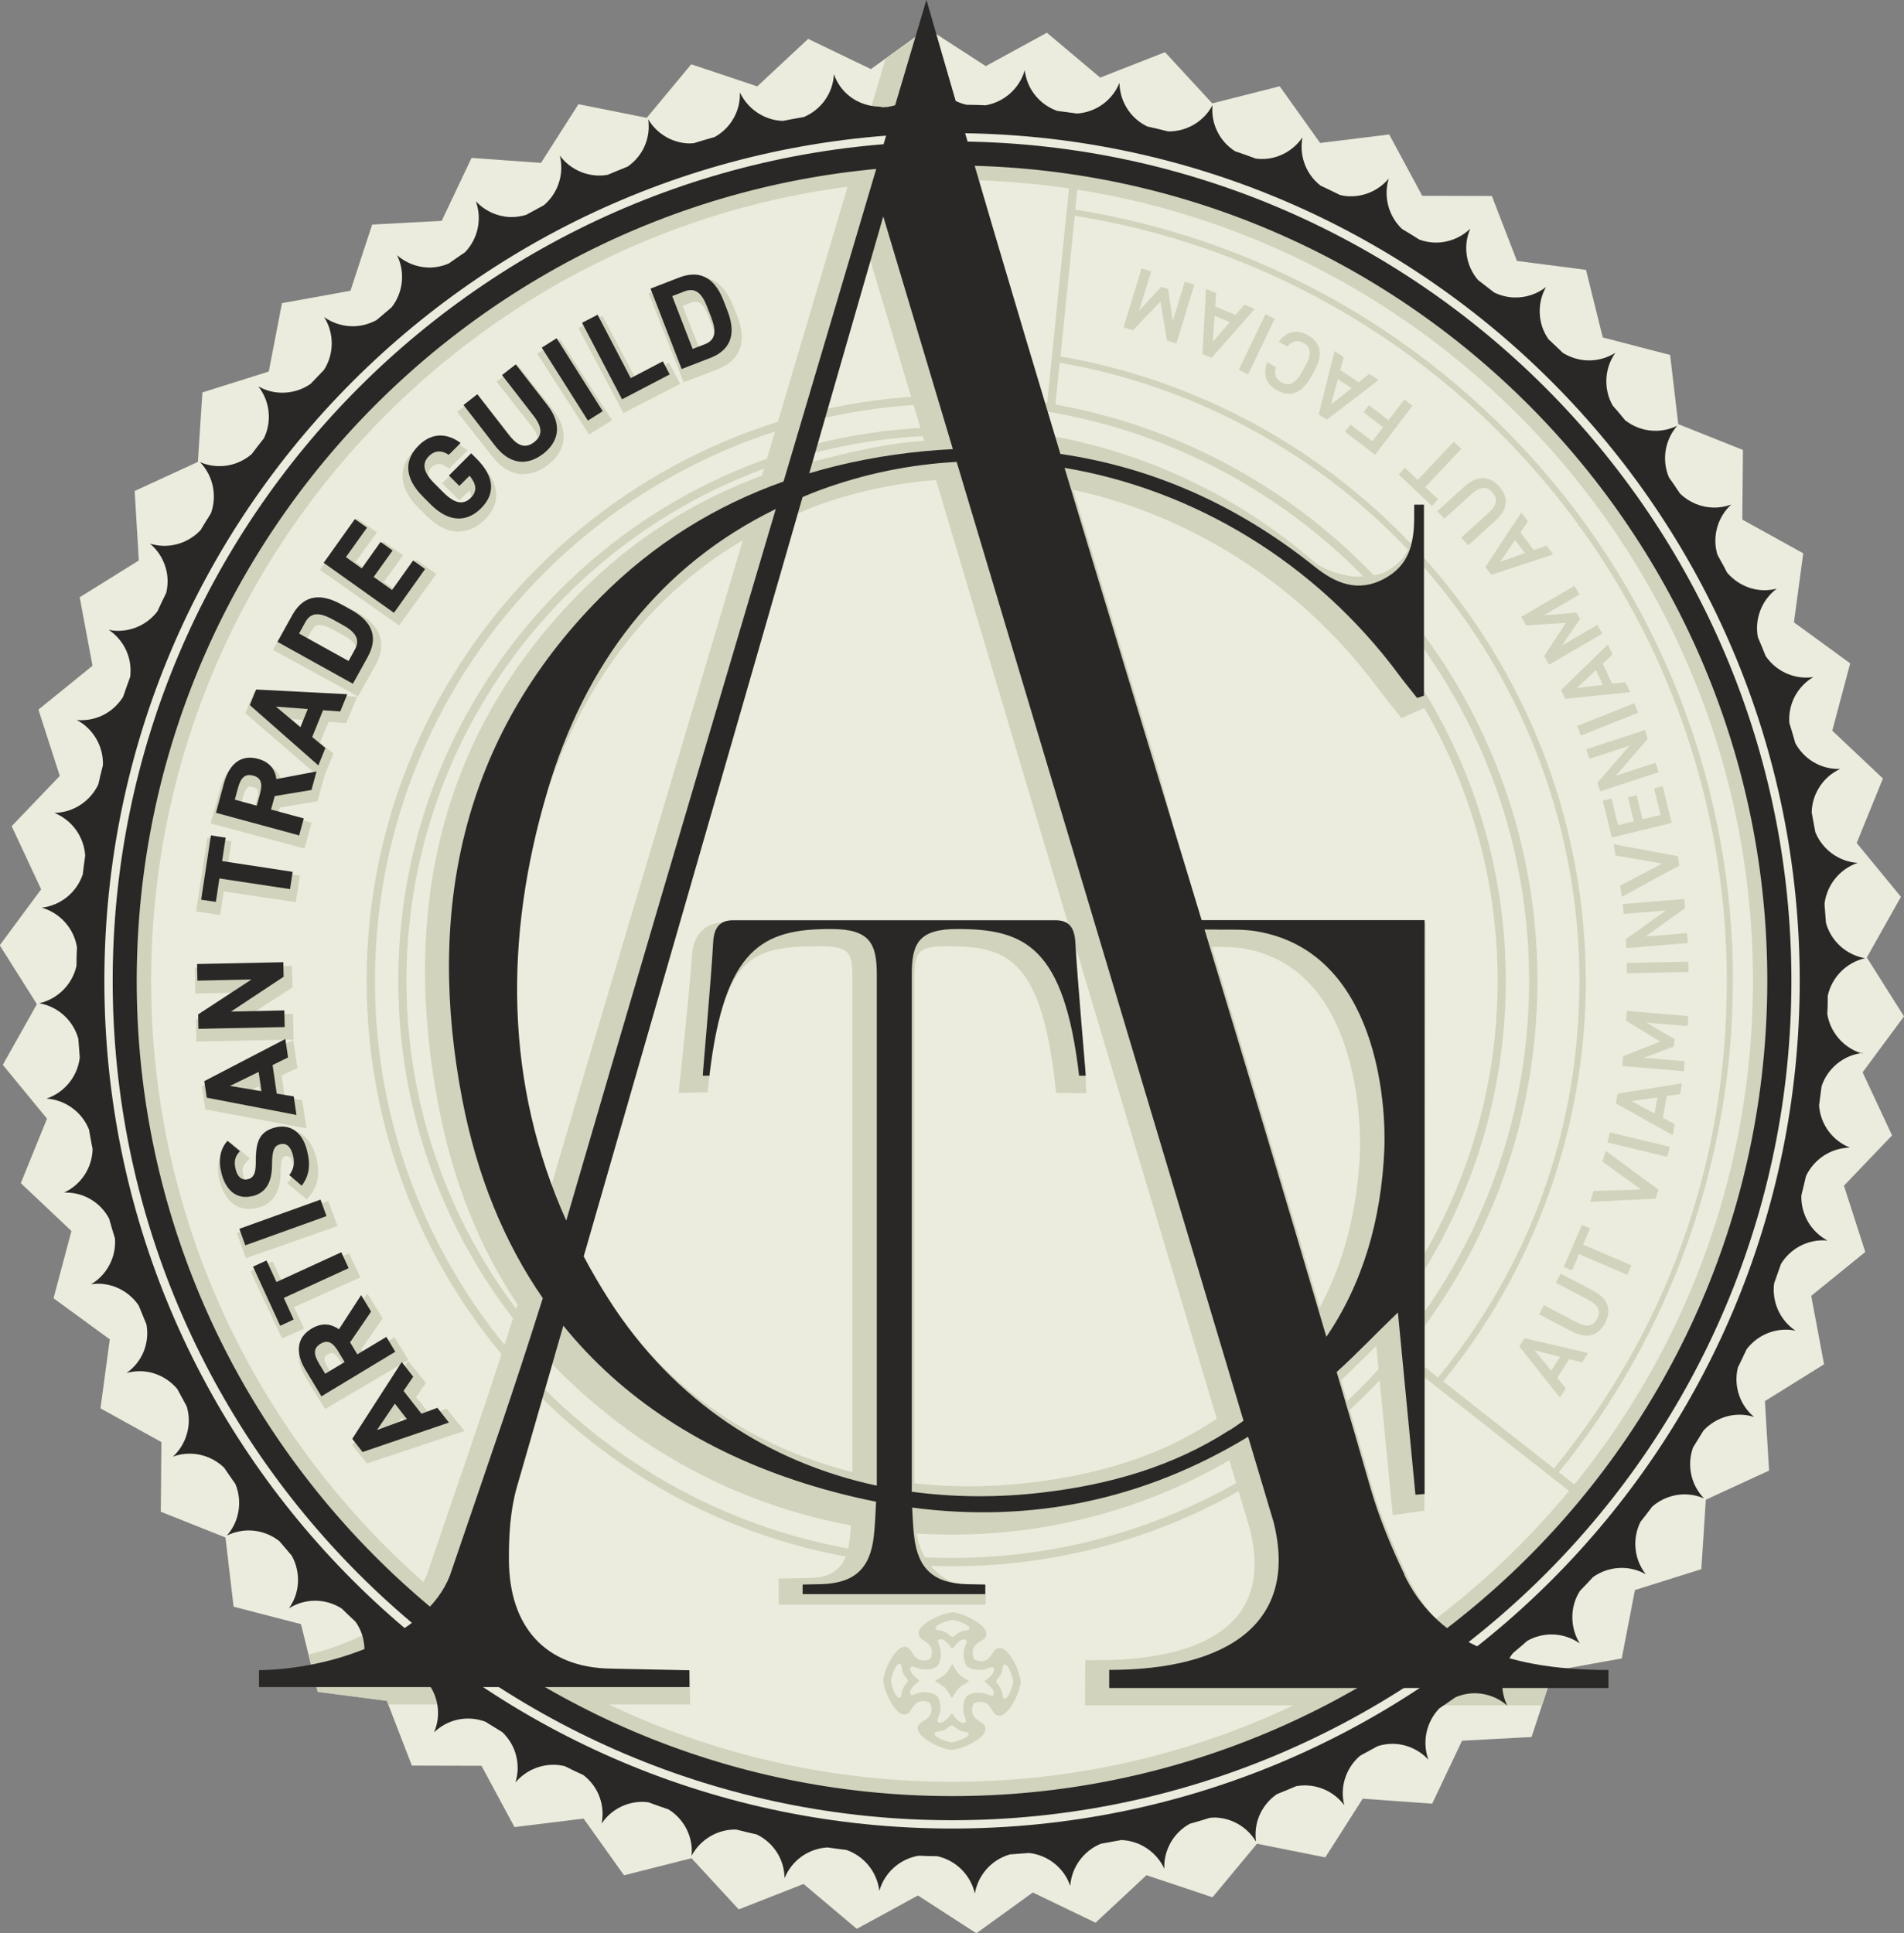<?xml version="1.0" encoding="UTF-8"?>
<svg id="Layer_2" xmlns="http://www.w3.org/2000/svg" viewBox="0 0 210.53 213.76">
  <rect x="0" y="0" width="210.53" height="213.76" fill="#808080" stroke="none"/>
  <defs>
    <style>
      .cls-1 {
        fill: #292826;
      }

      .cls-2 {
        fill: #d1d3bc;
      }

      .cls-3 {
        fill: #ebecdd;
      }
    </style>
  </defs>
  <g id="seal">
    <path class="cls-2" d="M105.27,17.6c50.1,0,90.85,40.76,90.85,90.85s-40.76,90.85-90.85,90.85S14.42,158.54,14.42,108.45,55.17,17.6,105.27,17.6"/>
    <path class="cls-3" d="M205.95,118.57l4.58-6.19-4.11-6.51,3.77-6.71-4.89-5.95,2.9-7.13-5.6-5.29,1.98-7.44-6.22-4.54,1.03-7.63-6.74-3.73.07-7.7-7.15-2.85-.9-7.65-7.45-1.94-1.85-7.47-7.64-.99-2.77-7.18-7.7-.02-3.65-6.78-7.64.94-4.47-6.27-7.46,1.89-5.22-5.66-7.17,2.81-5.89-4.96-6.76,3.69-6.46-4.18-6.24,4.51-6.94-3.34-5.63,5.25-7.3-2.44-4.92,5.92-7.55-1.51-4.14,6.49-7.68-.55-3.3,6.96-7.69.41-2.4,7.32-7.57,1.37-1.46,7.56-7.34,2.31-.5,7.68-6.99,3.22.46,7.68-6.54,4.07,1.42,7.57-5.98,4.85,2.36,7.33-5.32,5.56,3.26,6.98-4.58,6.19,4.11,6.51-3.77,6.71,4.89,5.95-2.9,7.13,5.6,5.29-1.98,7.44,6.22,4.54-1.03,7.63,6.74,3.73-.07,7.7,7.15,2.85.9,7.65,7.45,1.93,1.85,7.47,7.64.99,2.77,7.18,7.7.02,3.65,6.78,7.64-.94,4.47,6.27,7.46-1.89,5.22,5.66,7.17-2.81,5.89,4.96,6.76-3.69,6.46,4.18,6.24-4.51,6.94,3.34,5.63-5.25,7.3,2.44,4.92-5.92,7.55,1.51,4.14-6.49,7.68.55,3.3-6.96,7.69-.41,2.4-7.32,7.57-1.37,1.46-7.56,7.34-2.31.5-7.68,6.99-3.22-.46-7.68,6.54-4.07-1.42-7.57,5.98-4.85-2.36-7.33,5.32-5.56-3.26-6.98ZM103.74,202.17c-51.76-.85-93.03-43.49-92.19-95.25C12.4,55.16,55.04,13.89,106.8,14.73c51.76.85,93.03,43.49,92.19,95.25s-43.49,93.03-95.25,92.18Z"/>
    <path class="cls-3" d="M105.27,19.89c48.83,0,88.56,39.73,88.56,88.56s-39.73,88.56-88.56,88.56S16.71,157.28,16.71,108.45,56.44,19.89,105.27,19.89"/>
    <path class="cls-2" d="M191.62,108.45c0-20.77-7.48-40.84-21.06-56.51-13.33-15.39-31.67-25.59-51.67-28.76l.61-6-.92-.1-2.84,27.98.92.1.51-5.06c15.83,2.74,30.32,10.99,40.83,23.27,10.73,12.54,16.64,28.55,16.64,45.08s-5.55,31.52-15.63,43.86l-4.02-3.16-.57.72,22.23,17.46.57-.72-4.86-3.82c12.42-15.31,19.25-34.59,19.25-54.35ZM175.34,108.45c0-16.69-5.97-32.86-16.8-45.53-10.62-12.42-25.27-20.75-41.28-23.51l1.58-15.55c19.82,3.15,37.99,13.26,51.21,28.53,13.47,15.55,20.89,35.46,20.89,56.06s-6.79,38.73-19.11,53.92l-12.26-9.63c10.17-12.46,15.78-28.17,15.78-44.28Z"/>
    <path class="cls-2" d="M105.27,173.18c-35.69,0-64.73-29.04-64.73-64.73s29.04-64.73,64.73-64.73,64.73,29.04,64.73,64.73-29.04,64.73-64.73,64.73ZM105.27,44.64c-35.18,0-63.81,28.62-63.81,63.81s28.62,63.81,63.81,63.81,63.81-28.62,63.81-63.81-28.62-63.81-63.81-63.81Z"/>
    <path class="cls-2" d="M105.27,48.13c33.26,0,60.33,27.06,60.33,60.33s-27.06,60.33-60.33,60.33-60.33-27.06-60.33-60.33,27.06-60.33,60.33-60.33M105.27,47.22c-33.81,0-61.23,27.41-61.23,61.23s27.41,61.23,61.23,61.23,61.23-27.41,61.23-61.23-27.41-61.23-61.23-61.23h0Z"/>
    <g>
      <path class="cls-2" d="M172.48,154.53l-4.48-5.65.58-.92,7.02,1.65-.65,1.03-1.44-.36-1.32,2.07.94,1.15-.66,1.03ZM171.53,151.55l.97-1.53-2.81-.71,1.84,2.24Z"/>
      <path class="cls-2" d="M172.56,140.82l3.58,1.88c1.78.94,2.04,2.25,1.34,3.58-.7,1.34-1.93,1.86-3.7.93l-3.59-1.89.53-1.01,3.59,1.89c1.15.61,1.85.45,2.29-.38.44-.83.17-1.49-.98-2.1l-3.59-1.89.53-1.01Z"/>
      <path class="cls-2" d="M174.9,135.43l.92.39-.77,1.8,5.34,2.29-.45,1.05-5.34-2.29-.77,1.81-.92-.39,2-4.65Z"/>
      <path class="cls-2" d="M176.21,131.68l5.26-.16-4.28-3.07.36-1.2,5.82,4.29-.31,1-7.22.34.36-1.2Z"/>
      <path class="cls-2" d="M184.63,126.8l-.27,1.11-6.62-1.59.27-1.11,6.62,1.59Z"/>
      <path class="cls-2" d="M184.97,125.52l-6.3-3.52.19-1.07,7.12-1.15-.21,1.19-1.47.21-.43,2.42,1.31.7-.21,1.2ZM182.95,123.13l.32-1.79-2.87.41,2.55,1.37Z"/>
      <path class="cls-2" d="M183.57,115.16l-3.77-2.29.09-1.09,6.79.57-.09,1.1-4.54-.38,3.11,1.83-.07.81-3.34,1.25,4.52.38-.09,1.1-6.79-.57.09-1.08,4.1-1.63Z"/>
      <path class="cls-2" d="M186.69,106.33l.02,1.14-6.81.14-.02-1.14,6.81-.14Z"/>
      <path class="cls-2" d="M179.45,99.96l6.79-.56.08,1.01-4.39,3.14,4.61-.38.09,1.1-6.79.56-.08-.98,4.44-3.18-4.67.38-.09-1.1Z"/>
      <path class="cls-2" d="M179.15,97.92l4.66-2.44-5.19-.89-.2-1.24,7.11,1.32.16,1.03-6.35,3.46-.2-1.24Z"/>
      <path class="cls-2" d="M177.22,88.53l.97-.24.72,2.95,1.75-.42-.65-2.66.96-.23.65,2.66,1.99-.48-.72-2.95.96-.23.99,4.06-6.62,1.61-.99-4.06Z"/>
      <path class="cls-2" d="M175.41,82.84l6.47-2.12.32.97-3.54,4.08,4.4-1.44.34,1.05-6.47,2.12-.31-.94,3.58-4.12-4.46,1.46-.34-1.05Z"/>
      <path class="cls-2" d="M180.71,77.75l.42,1.06-6.33,2.52-.42-1.06,6.33-2.51Z"/>
      <path class="cls-2" d="M180.26,76.53l-7.18.74-.46-.98,5.17-5.03.51,1.1-1.08,1.02,1.04,2.23,1.47-.18.52,1.11ZM177.24,75.73l-.77-1.65-2.11,1.99,2.88-.34Z"/>
      <path class="cls-2" d="M173.16,68.86l-4.4.29-.55-.94,5.88-3.43.56.95-3.94,2.3,3.59-.29.41.7-2.01,2.94,3.91-2.28.56.96-5.88,3.43-.55-.94,2.42-3.69Z"/>
      <path class="cls-2" d="M171.75,61.3l-6.85,2.25-.66-.86,3.97-6.02.74.97-.84,1.23,1.49,1.95,1.4-.49.74.97ZM168.62,61.16l-1.1-1.44-1.64,2.39,2.74-.95Z"/>
      <path class="cls-2" d="M158.93,56.51l3-2.71c1.49-1.35,2.81-1.15,3.82-.03,1.01,1.12,1.09,2.45-.4,3.8l-3.01,2.72-.77-.85,3.01-2.72c.97-.87,1.06-1.58.43-2.28-.63-.7-1.34-.67-2.31.2l-3.01,2.72-.77-.85Z"/>
      <path class="cls-2" d="M154.66,52.46l.68-.73,1.42,1.34,3.99-4.23.83.79-3.99,4.23,1.43,1.35-.68.73-3.68-3.48Z"/>
      <path class="cls-2" d="M148.72,47.74l.61-.79,2.41,1.84,1.19-1.55-2.17-1.66.6-.78,2.17,1.66,1.74-2.28.91.69-4.13,5.41-3.32-2.53Z"/>
      <path class="cls-2" d="M152.44,42.01l-5.72,4.39-.91-.59,1.76-6.99,1.01.67-.39,1.43,2.05,1.35,1.16-.92,1.02.67ZM149.45,42.92l-1.52-1-.75,2.8,2.27-1.8Z"/>
      <path class="cls-2" d="M141.09,40.57c-.25.81-.04,1.35.62,1.72.79.44,1.51.16,2.23-1.12l.42-.76c.7-1.27.57-2.04-.23-2.48-.68-.38-1.23-.25-1.78.39l-.96-.53c.94-1.23,2.04-1.38,3.22-.73,1.33.74,1.78,2.04.74,3.91l-.42.76c-1.04,1.87-2.38,2.18-3.71,1.44-1.18-.66-1.62-1.72-1.1-3.12l.97.54Z"/>
      <path class="cls-2" d="M139.92,34.75l1.03.5-2.94,6.14-1.03-.5,2.94-6.14Z"/>
      <path class="cls-2" d="M138.74,34.15l-4.77,5.41-1.01-.41.39-7.2,1.12.46-.11,1.48,2.27.93.96-1.13,1.13.46ZM135.98,35.61l-1.68-.69-.2,2.89,1.88-2.2Z"/>
      <path class="cls-2" d="M128.32,33.32l-3.04,3.19-1.05-.32,2-6.51,1.06.32-1.34,4.36,2.44-2.64.77.24.52,3.52,1.33-4.33,1.06.32-2,6.51-1.04-.32-.72-4.35Z"/>
    </g>
    <path class="cls-2" d="M119.97,188.54l.03-4.98h1.48c7.54,0,12.89-1.74,15.46-5.04,1.83-2.34,2.25-5.53,1.26-9.46l-2.29-7.67c-8.92,5.04-18.54,7.63-28.48,7.63-2.06,0-3.99.54-6.1.33.04.54-.04-.33,0,0,.32,2.84,2.49,5.75,5.38,5.84l2.28,1.11-.02,1.12h-22.87v-2.88l3.53-.07c2.88-.08,4.02-1.5,4.34-4.34.06-.55.1-.99.16-2.04-2.25-.48-4.69-.76-6.95-1.47-10.46-3.3-19.27-9.6-25.79-16.79l-4.29,14.9c-.57,2.04-.83,4.66-.81,7.85.04,6.67,3.88,13.49,10.2,13.57l9.78.43.04,1.88h-33.35l-.19-.39-7.64-.99-1.02-4.14c5.88-1.39,11.43-4.6,13.09-8.82l2.77-8.1c3.14-9.16,4.62-13.48,7.25-21.79-4.19-6.25-7.12-13.59-8.71-21.83-4.41-22.83.85-41.98,15.65-56.9,5.69-5.74,12.45-10.09,20.09-12.91,8.56-28.91,13.66-46.05,13.66-46.05l4.28-3.09,2.83,11.68,11.7,34.09c10.06,1.64,19.92,6.03,28.36,12.76,1.52,1.21,3.83,1.78,5.01,1.78.68,0,2.31-.12,3.03-.5,1.92-1,3.24-2.66,3.24-5.42l.05-1.98h1.01s.05,22.43.05,22.43l-2.5,1.11-1.28-1.6c-.47-.59-.94-1.17-1.38-1.77-8.24-11.14-20.39-19.01-33.64-21.87,3.04,10.09,6.08,20.1,9.12,30.11,1.66,5.48,3.16,12.25,4.82,17.74h25.02l-.13,65.02-3.5.5-1.82-18.72c-.19.19-.38.38-.57.56-1.13,1.13-2.22,2.21-3.32,3.23,1.15,3.94,2.31,7.9,3.46,11.91.83,2.87,2.09,5.9,3.67,9.36,5.24,11.5,16.33,10.91,16.33,10.91l-1.24,3.79h-50.53ZM101.11,164.01c1.97.22,3.98.33,6.01.33,2.25,0,4.55-.14,6.84-.41,7.94-.94,14.46-3.11,19.93-6.63.22-.14.44-.29.65-.44l-15.62-52.2c.2,2.98.87,11.37,1.12,14.28l.07,1.94-3.33-.04-.15-1.32c-1.63-13.89-5.6-14.89-11.95-14.89-3.24,0-3.57.67-3.57,3.52v55.86ZM64.54,138.9c.77,1.41,1.94,3.44,2.8,4.8,6.33,9.89,15.66,16.2,26.91,19.07v-54.62c.01-2.85-.32-3.52-3.56-3.52-7.61,0-10.67.94-12.3,14.83l-.15,1.32-3.2.07s1.3-12.11,1.46-15.05c.19-3.33,2.39-3.83,3.68-3.83h35.62c.73,0,1.73.15,2.51.86l-14.81-49.76c-4.66.36-9.22,1.36-13.56,2.97-.39.14-1.35.59-1.73.75l-23.67,82.12ZM134,104.71c4.69,15.51,8.44,28.02,11.93,39.85,2.66-4.93,4.15-10.67,4.44-17.13.04-.83.73-20.29-12.91-22.56-.84-.14-1.71-.17-2.75-.17h-.7ZM82.14,59.73c-10.34,6.05-18.22,16.37-22.06,29.29-4.52,15.22-4.41,30.78.37,43.82,5.95-20.36,15.14-50.97,21.69-73.1ZM89.86,51.04c3.31-.83,7.39-1.84,10.98-2.19.45-.04.9-.08,1.36-.12l-6.09-20.37-6.24,22.67Z"/>
    <g>
      <path class="cls-2" d="M104.58,185.05s-.08.09-.12.12c-.3.24-.63.45-.98.62-.07.03-.06.12,0,.15.32.17.62.37.91.59.06.05.13.1.17.16.24.3.45.63.62.98.03.06.12.06.15,0,.16-.32.36-.63.59-.91.05-.06.11-.13.17-.17.3-.24.63-.45.98-.62.06-.04.05-.12,0-.15-.32-.16-.63-.36-.91-.59-.06-.05-.12-.11-.17-.17-.24-.3-.45-.63-.62-.98-.03-.06-.12-.06-.14,0-.18.34-.39.67-.64.97Z"/>
      <path class="cls-2" d="M108.33,183.66c-.18-.02-.33-.06-.47-.12-.09-.04-.16-.11-.2-.21-.06-.15-.1-.3-.11-.47-.09-1.44,1.51-1.29,1.52-2.18.02-.99-2-1.93-2.65-2.15-.27-.09-.54-.16-.81-.22-.18-.04-.37-.04-.55,0-.27.06-.54.12-.82.21-.65.21-2.68,1.12-2.68,2.1,0,.89,1.6.78,1.48,2.21,0,.17-.05.32-.11.46-.04.09-.12.16-.21.2-.14.05-.29.1-.47.11-1.44.09-1.3-1.5-2.18-1.52-.99-.02-1.93,1.99-2.15,2.64-.09.27-.16.54-.22.81-.04.18-.04.37,0,.55.05.28.12.55.21.82.21.65,1.11,2.68,2.1,2.68.89,0,.77-1.6,2.21-1.49.17.01.33.06.47.12.09.04.16.12.2.21.06.14.1.3.11.47.09,1.43-1.51,1.29-1.52,2.19-.02.98,2,1.92,2.65,2.15.27.09.53.16.81.22.18.04.37.04.55,0,.27-.05.55-.12.81-.2.65-.21,2.68-1.11,2.68-2.09,0-.89-1.6-.78-1.49-2.21.01-.17.06-.33.11-.47.04-.1.12-.17.21-.2.15-.06.3-.1.47-.1,1.44-.1,1.3,1.5,2.19,1.52.98.02,1.92-2,2.14-2.65.09-.27.16-.54.22-.81.04-.18.04-.36,0-.54-.06-.27-.12-.54-.21-.81-.21-.65-1.11-2.69-2.1-2.68-.9,0-.78,1.6-2.21,1.48ZM103.45,180.1c-.12-.35.78-.7,1.18-.82.19-.06.4-.1.61-.15.06-.01.12,0,.18,0,.22.04.42.09.6.15.39.13,1.29.49,1.17.84-.08.21-.61.13-1.05.34-.32.16-.53.38-.74.5-.05.03-.13.03-.18,0-.21-.13-.41-.35-.73-.51-.44-.23-.97-.15-1.05-.36ZM99.49,187.7c-.36.12-.7-.78-.82-1.18-.05-.18-.1-.39-.14-.61-.01-.06-.01-.12,0-.18.05-.21.1-.42.16-.61.12-.39.49-1.29.84-1.16.21.08.13.6.34,1.06.15.32.37.53.5.74.03.05.03.12,0,.17-.13.21-.35.42-.51.73-.22.44-.14.97-.36,1.04ZM107.1,191.66c.12.36-.78.7-1.18.82-.19.06-.4.11-.62.15-.06.01-.12.01-.18,0-.21-.05-.42-.1-.61-.16-.39-.12-1.29-.48-1.16-.84.08-.21.61-.13,1.05-.34.32-.16.52-.37.74-.5.06-.03.12-.03.18,0,.21.13.42.35.73.51.44.22.97.15,1.05.36ZM109.83,187.4c-.24.32-.59-.25-1.67-.24-.4,0-.76.1-1.07.24-.14.07-.25.18-.32.32-.15.3-.25.66-.26,1.06-.04,1.09.54,1.45.2,1.68-.37.26-1.03-.41-1.36-.89-.05-.08-.17-.09-.23,0-.32.48-1,1.14-1.37.87-.33-.24.25-.59.23-1.68,0-.41-.1-.76-.25-1.06-.07-.14-.18-.25-.32-.32-.3-.16-.65-.25-1.06-.27-1.09-.04-1.45.54-1.67.21-.26-.37.4-1.05.89-1.36.09-.05.08-.17,0-.23-.48-.33-1.14-1.01-.87-1.37.24-.33.59.25,1.68.23.41,0,.76-.09,1.07-.24.14-.07.25-.18.32-.32.15-.3.25-.66.26-1.06.03-1.09-.54-1.45-.21-1.68.37-.26,1.04.4,1.36.9.05.08.18.08.23,0,.33-.49,1.01-1.14,1.38-.87.33.23-.26.58-.24,1.67.01.41.1.76.25,1.07.07.14.18.25.32.32.3.15.66.25,1.06.26,1.09.04,1.45-.54,1.68-.2.26.37-.41,1.04-.9,1.36-.08.05-.08.18,0,.23.49.32,1.15,1,.87,1.37ZM111.87,185.23c.06.19.11.4.15.62,0,.06.01.12,0,.18-.05.22-.09.42-.16.61-.12.39-.49,1.29-.84,1.16-.21-.08-.13-.61-.35-1.05-.15-.32-.37-.53-.5-.74-.03-.05-.03-.12,0-.18.12-.21.35-.41.51-.73.22-.44.14-.97.36-1.05.36-.11.7.78.82,1.18Z"/>
    </g>
    <g>
      <path class="cls-2" d="M38.96,159.79l6.16-9.33,1.97,2.45-1.09,1.57,1.55,1.93,1.82-.66,1.98,2.47-10.77,3.59-1.61-2.01ZM43.68,157.8l1.23-.44-.49-.61-.73,1.05Z"/>
      <path class="cls-2" d="M33.88,152.46c-.72-1.17-.98-2.3-.74-3.25.2-.82.73-1.48,1.59-1.99.6-.35,1.2-.53,1.79-.53.49,0,.96.12,1.41.35l2.68-4.02,1.71,2.76-2.37,3.39.38.62,3.28-1.93,1.55,2.51-9.21,5.42-2.06-3.33ZM36.68,149.6c-.12,0-.26.05-.43.15-.32.19-.36.34-.37.39-.06.23.07.6.39,1.1l.43.69,1.33-.78-.41-.67c-.49-.79-.77-.88-.93-.88Z"/>
      <polygon class="cls-2" points="27.7 140.57 30.14 139.48 31.26 141.85 38.59 138.58 39.84 141.24 32.51 144.52 33.63 146.9 31.19 147.99 27.7 140.57"/>
      <polygon class="cls-2" points="26.18 136.35 36.3 132.8 37.32 135.56 27.2 139.11 26.18 136.35"/>
      <path class="cls-2" d="M27.54,133.67c-1.54,0-2.7-1.07-3.21-2.94-.45-1.65-.17-3.07.79-4.09l.32-.34,2.19,1.77-.37.4c-.39.41-.56.79-.35,1.58.08.31.26.69.6.69.05,0,.11,0,.17-.02.29-.07.53-.25.51-1.67-.02-1.75.26-3.44,2.52-4.02.31-.08.63-.12.93-.12,1.58,0,2.78,1.07,3.29,2.94.49,1.8.27,3.2-.68,4.38l-.32.4-2.16-1.8.29-.38c.43-.57.52-1.06.32-1.8-.15-.55-.37-.82-.65-.82-.05,0-.11,0-.17.02-.25.07-.54.14-.53,1.75,0,2.22-.84,3.51-2.58,3.96-.31.08-.61.12-.9.12h0Z"/>
      <path class="cls-2" d="M22.7,122.66l-.38-2.54,10.1-5.12.46,3.09-1.74.83.36,2.42,1.92.31.47,3.11-11.18-2.09ZM28.73,120.89l-.11-.77-1.17.56,1.28.21Z"/>
      <polygon class="cls-2" points="21.66 112.78 26.42 109.75 21.6 109.85 21.54 107.01 32.28 106.79 32.34 109.18 27.65 112.2 32.4 112.1 32.46 114.94 21.72 115.16 21.66 112.78"/>
      <polygon class="cls-2" points="21.68 100.78 22.93 92.63 25.59 93.03 25.19 95.64 33.16 96.83 32.71 99.75 24.74 98.56 24.34 101.17 21.68 100.78"/>
      <path class="cls-2" d="M23.29,91.04l1.05-3.8c.57-2.06,1.78-3.19,3.41-3.19.33,0,.68.05,1.03.14,1.24.33,2.04,1.07,2.35,2.16l4.84-.91-.87,3.16-4.15.68-.19.7,3.69.99-.78,2.85-10.37-2.77ZM28.18,89.28l.21-.78c.16-.6.19-.99.07-1.19-.03-.04-.1-.18-.46-.28-.11-.03-.22-.05-.31-.05-.18,0-.51,0-.81,1.12l-.21.77,1.5.4Z"/>
      <path class="cls-2" d="M27.13,78.85l.99-2.39,11.36.58-1.2,2.92-1.94-.15-.95,2.29,1.49,1.23-1.21,2.92-8.55-7.4ZM33.24,80.34l.3-.74-1.32-.1,1.01.83Z"/>
      <path class="cls-2" d="M30.18,71.86l1.93-3.42c.83-1.48,1.97-2.23,3.39-2.23.85,0,1.79.28,2.81.84l1.11.61c1.42.78,2.3,1.72,2.61,2.8.28.97.1,2.02-.53,3.13l-1.92,3.41-9.39-5.14ZM38.69,73.14l.47-.84c.18-.32.23-.59.17-.83-.11-.39-.56-.79-1.36-1.23l-1.11-.61c-.64-.35-1.13-.52-1.51-.52-.27,0-.59.07-.9.62l-.47.83,4.7,2.57Z"/>
      <polygon class="cls-2" points="35.38 63 39.49 57.32 41.68 58.86 39.31 62.14 40.26 62.81 42.39 59.87 44.57 61.4 42.44 64.34 43.69 65.22 46.06 61.93 48.24 63.46 44.13 69.15 35.38 63"/>
      <path class="cls-2" d="M50.72,58.78c-1.18,0-2.36-.57-3.51-1.7l-.88-.87c-1.21-1.19-1.82-2.4-1.82-3.59,0-1.02.44-1.97,1.31-2.83.86-.84,1.81-1.27,2.83-1.27.86,0,1.73.31,2.58.93l.48.35-2.05,2.02-.34-.23c-.29-.19-.56-.29-.81-.29-.28,0-.53.12-.79.37-.32.32-.36.56-.36.72,0,.43.33.98.99,1.62l.98.96c.66.65,1.21.97,1.66.97.26,0,.5-.11.74-.36.37-.36.52-.73.16-1.34l-1.1,1.08-1.9-1.87,3.22-3.17.98.97c1.18,1.17,1.78,2.34,1.78,3.49,0,.98-.43,1.89-1.28,2.73-.86.85-1.86,1.29-2.88,1.29h0Z"/>
      <path class="cls-2" d="M57.91,52.44c-1.28,0-2.45-.67-3.49-1.99l-3.87-4.92,2.36-1.81,3.87,4.9c.53.68,1.01,1.02,1.42,1.02.23,0,.47-.1.74-.31.3-.23.47-.47.5-.72.05-.37-.18-.88-.67-1.5l-3.87-4.92,2.36-1.81,3.86,4.89c.92,1.17,1.32,2.32,1.18,3.42-.13,1.02-.72,1.96-1.72,2.72-.87.66-1.76,1-2.66,1h0Z"/>
      <polygon class="cls-2" points="59.39 39.09 61.92 37.51 67.67 46.47 65.14 48.04 59.39 39.09"/>
      <polygon class="cls-2" points="63.96 36.28 66.61 34.91 70.34 41.97 73.97 40.1 75.21 42.44 68.94 45.67 63.96 36.28"/>
      <path class="cls-2" d="M71.71,32.39l3.7-1.41c.64-.24,1.25-.37,1.81-.37,1.72,0,3.01,1.08,3.85,3.21l.46,1.17c.58,1.48.65,2.75.19,3.78-.41.93-1.23,1.63-2.44,2.09l-3.69,1.41-3.88-9.88ZM77.41,38.75l.92-.35c.35-.13.57-.31.68-.54.16-.37.08-.95-.25-1.79l-.46-1.17c-.54-1.37-1.02-1.55-1.37-1.55-.16,0-.34.04-.54.12l-.91.35,1.94,4.93Z"/>
    </g>
    <g>
      <path class="cls-1" d="M46.59,156.3l-1.97-2.51,1.07-1.57-1.27-1.62-5.47,8.49,1.14,1.46,9.55-3.26-1.28-1.63-1.78.66ZM41.68,158.12l1.98-2.92,1.33,1.7-3.31,1.22Z"/>
      <path class="cls-1" d="M42.72,147.82l-3.21,1.93-.8-1.33,2.32-3.4-1.1-1.82-2.46,3.79c-.9-.67-1.93-.74-3.03-.08-1.66,1-1.79,2.68-.66,4.56l1.76,2.92,8.17-4.93-1-1.66ZM35.96,151.9l-.67-1.11c-.59-.98-.7-1.69.15-2.21.85-.51,1.41-.08,2,.91l.67,1.11-2.16,1.3Z"/>
      <polygon class="cls-1" points="38.55 140.22 37.74 138.46 30.57 141.75 29.47 139.37 27.98 140.05 30.98 146.59 32.47 145.9 31.38 143.51 38.55 140.22"/>
      <rect class="cls-1" x="26.52" y="134.19" width="9.54" height="1.94" transform="translate(-43.9 18.57) rotate(-19.78)"/>
      <path class="cls-1" d="M27.92,132.26c1.52-.4,2.15-1.54,2.16-3.49,0-1.6.25-2.08.89-2.25.56-.15,1.12.09,1.41,1.16.25.95.09,1.59-.39,2.25l1.37,1.17c.85-1.1,1-2.34.57-3.96-.57-2.17-2.02-2.87-3.53-2.47-1.63.43-2.12,1.49-2.1,3.54.02,1.31-.15,1.98-.87,2.17-.63.17-1.14-.19-1.36-1.03-.25-.94-.07-1.5.46-2.07l-1.37-1.14c-.84.92-1.04,2.16-.66,3.63.58,2.19,1.97,2.86,3.43,2.47Z"/>
      <path class="cls-1" d="M32.48,121.23l-1.88-.31-.46-3.16,1.71-.84-.3-2.04-8.96,4.66.27,1.83,9.92,1.91-.3-2.05ZM25.43,120.07l3.17-1.55.31,2.13-3.48-.58Z"/>
      <polygon class="cls-1" points="31.44 111.72 25.54 111.85 31.36 108 31.33 106.39 21.79 106.59 21.83 108.43 27.81 108.3 21.91 112.16 21.94 113.76 31.48 113.56 31.44 111.72"/>
      <polygon class="cls-1" points="24.26 97.13 32.07 98.31 32.36 96.4 24.56 95.21 24.95 92.62 23.32 92.37 22.24 99.48 23.87 99.72 24.26 97.13"/>
      <path class="cls-1" d="M33.58,90.49l-3.61-.98.41-1.49,4.06-.67.56-2.05-4.44.84c-.14-1.11-.8-1.91-2.04-2.24-1.87-.51-3.17.56-3.75,2.68l-.89,3.29,9.2,2.5.51-1.87ZM28.73,87.83l-.34,1.25-2.43-.66.34-1.25c.3-1.11.74-1.67,1.7-1.41.96.26,1.03.97.73,2.07Z"/>
      <path class="cls-1" d="M35.98,82.71l-1.46-1.22,1.2-2.96,1.9.14.78-1.91-10.08-.52-.7,1.72,7.58,6.67.78-1.92ZM33.21,80.4l-2.7-2.27,3.52.27-.81,2Z"/>
      <path class="cls-1" d="M40.66,72.63c1.05-1.89.8-3.75-1.85-5.21l-1.09-.6c-2.66-1.48-4.35-.7-5.4,1.19l-1.64,2.96,8.34,4.63,1.64-2.96ZM33.06,70.06l.7-1.27c.62-1.12,1.59-1.09,3.03-.3l1.09.6c1.44.8,1.98,1.61,1.36,2.73l-.7,1.27-5.47-3.04Z"/>
      <polygon class="cls-1" points="47 62.92 45.68 61.97 43.35 65.24 41.32 63.79 43.41 60.87 42.08 59.92 40 62.85 38.25 61.6 40.58 58.34 39.24 57.39 35.79 62.23 43.56 67.76 47 62.92"/>
      <path class="cls-1" d="M52.09,50.13l-2.45,2.45,1.15,1.15,1.13-1.13c.73.89.9,1.68.13,2.45-.79.79-1.75.68-3.04-.62l-.96-.96c-1.29-1.29-1.41-2.25-.62-3.04.68-.68,1.46-.64,2.19-.14l1.31-1.31c-1.58-1.17-3.24-1.12-4.65.29-1.52,1.52-1.68,3.48.5,5.66l.86.86c2.06,2.06,4.05,1.92,5.56.4,1.53-1.53,1.56-3.4-.5-5.47l-.62-.62Z"/>
      <path class="cls-1" d="M57.04,40.28l-1.53,1.19,3.48,4.49c1,1.29,1.02,2.19.08,2.92-.94.73-1.81.49-2.81-.8l-3.48-4.49-1.53,1.19,3.48,4.49c1.72,2.22,3.66,2.19,5.34.9,1.67-1.3,2.17-3.18.44-5.4l-3.48-4.48Z"/>
      <rect class="cls-1" x="62.3" y="37.18" width="1.94" height="9.54" transform="translate(-12.62 40.3) rotate(-32.3)"/>
      <polygon class="cls-1" points="69.74 41.81 66.08 34.8 64.36 35.69 68.78 44.15 74.05 41.4 73.29 39.95 69.74 41.81"/>
      <path class="cls-1" d="M80.45,34.39l-.45-1.16c-1.1-2.83-2.9-3.32-4.91-2.54l-3.16,1.22,3.44,8.89,3.16-1.22c2.01-.78,3.01-2.36,1.92-5.19ZM77.94,38.06l-1.35.52-2.26-5.84,1.35-.52c1.2-.46,1.92.18,2.51,1.71l.45,1.16c.59,1.54.49,2.51-.7,2.97Z"/>
    </g>
    <path class="cls-1" d="M205.94,116.5c-2.02-.58-3.55-2.28-3.89-4.37.01-.34.03-.68.04-1.02h0c0-.34,0-.68.01-1.01.45-2.07,2.08-3.69,4.12-4.15-2.08-.36-3.76-1.89-4.32-3.91-.05-.7-.1-1.4-.16-2.1.25-2.09,1.68-3.85,3.66-4.53-2.1-.14-3.91-1.5-4.68-3.41-.13-.73-.26-1.46-.4-2.19.03-1.05.35-2.06.96-2.94.56-.82,1.32-1.45,2.2-1.85-.11,0-.23,0-.34,0-1.98-.05-3.72-1.17-4.63-2.86-.21-.75-.43-1.49-.66-2.23-.07-1.03.14-2.06.64-2.99.48-.87,1.17-1.58,2.01-2.08-.3.04-.61.07-.92.06-1.77-.05-3.38-.96-4.35-2.39-.28-.7-.56-1.39-.86-2.08-.38-2.04.44-4.13,2.09-5.36-.48.12-.98.18-1.47.17-1.57-.04-3.03-.78-4.03-1.96-.13-.25-.26-.5-.39-.75-.22-.41-.45-.8-.67-1.21-.3-1.01-.31-2.08,0-3.11.28-.95.81-1.78,1.52-2.44-.64.23-1.32.35-2.01.33-1.37-.04-2.66-.6-3.63-1.53-.19-.29-.39-.57-.58-.85-.22-.32-.43-.64-.66-.95-.82-1.93-.45-4.16.92-5.72-.79.39-1.66.58-2.55.56-1.18-.03-2.31-.45-3.22-1.17-.32-.39-.64-.78-.97-1.16-.14-.16-.27-.31-.41-.47-1.03-1.84-.9-4.11.3-5.82-.9.57-1.97.87-3.05.84-.99-.03-1.93-.33-2.76-.84-.52-.51-1.05-1.01-1.58-1.5-.61-.87-.95-1.9-.97-2.98-.02-1,.22-1.95.7-2.8-.99.78-2.23,1.2-3.52,1.16-.79-.02-1.54-.22-2.23-.56-.59-.46-1.18-.92-1.77-1.37-.68-.79-1.12-1.76-1.26-2.83-.13-.99.02-1.96.4-2.85-1.04,1.01-2.46,1.58-3.95,1.54-.57-.02-1.14-.13-1.68-.33-.63-.4-1.27-.79-1.92-1.18-1.5-1.43-2.07-3.6-1.46-5.57-1.06,1.26-2.64,2.01-4.34,1.96-.36,0-.71-.06-1.05-.14-.71-.35-1.43-.7-2.16-1.04-.81-.63-1.43-1.48-1.78-2.47-.33-.94-.39-1.92-.21-2.87-1.03,1.52-2.77,2.46-4.67,2.4-.17,0-.34-.03-.51-.05-.75-.28-1.5-.55-2.26-.8-.86-.54-1.56-1.31-2.01-2.26-.43-.9-.59-1.87-.5-2.84-.94,1.78-2.83,2.93-4.91,2.9-.77-.19-1.53-.38-2.31-.55-.93-.45-1.72-1.15-2.27-2.06-.52-.85-.78-1.8-.8-2.76-.77,1.92-2.58,3.25-4.68,3.39-.73-.1-1.47-.2-2.2-.29-.99-.35-1.86-.97-2.51-1.82-.61-.79-.97-1.71-1.08-2.68-.57,2-2.26,3.52-4.32,3.88-.36-.01-.71-.03-1.07-.04s-.71,0-1.07-.02c-2.05-.47-3.65-2.09-4.11-4.12-.17.94-.58,1.83-1.22,2.58-.84.98-2.03,1.59-3.37,1.78-.18.01-.36.03-.54.04-.05,0-.11-.01-.16-.03l-.23-.04c-2.37-.06-4.3-1.51-5.01-3.59-.05,1-.37,1.97-.95,2.81-.6.87-1.43,1.53-2.38,1.93-.78.13-1.56.28-2.33.43-2.07-.08-3.89-1.34-4.74-3.16.04.97-.18,1.93-.66,2.8-.5.92-1.24,1.65-2.13,2.14-.77.22-1.54.44-2.3.68-.17.01-.34.03-.51.03-1.9-.05-3.59-1.08-4.53-2.66.13.96.02,1.93-.36,2.85-.4.97-1.07,1.78-1.92,2.37-.74.3-1.48.6-2.21.91-.35.06-.7.09-1.06.08-1.69-.05-3.24-.88-4.23-2.2.5,2-.18,4.14-1.76,5.48-.66.35-1.32.71-1.97,1.07-.55.16-1.12.25-1.7.24-1.49-.04-2.87-.69-3.86-1.75.71,1.94.25,4.14-1.19,5.64-.61.41-1.21.83-1.81,1.25-.71.3-1.48.46-2.26.44-1.28-.04-2.5-.53-3.45-1.36.43.87.62,1.84.54,2.83-.09,1.08-.48,2.09-1.14,2.93-.55.46-1.1.93-1.65,1.4-.85.47-1.81.72-2.8.69-1.09-.03-2.13-.39-3.01-1.01,1.12,1.77,1.12,4.05-.01,5.83-.49.51-.98,1.02-1.47,1.54-.95.67-2.1,1.02-3.29.99-.89-.02-1.75-.27-2.51-.7.6.76.99,1.67,1.12,2.66.14,1.07-.04,2.13-.5,3.08-.46.58-.91,1.16-1.35,1.75-1.02.88-2.35,1.37-3.72,1.33-.69-.02-1.37-.17-1.99-.44,1.44,1.49,1.91,3.7,1.2,5.66-.39.61-.77,1.23-1.14,1.85-1.06,1.13-2.56,1.78-4.14,1.74-.49-.01-.98-.1-1.46-.24.74.62,1.31,1.43,1.64,2.36.36,1.01.4,2.07.16,3.08-.33.67-.66,1.35-.97,2.04-1.05,1.38-2.71,2.2-4.48,2.16-.31,0-.61-.05-.91-.11.81.54,1.46,1.29,1.89,2.18.46.96.61,2,.48,3.03-.27.72-.52,1.45-.77,2.18-1.01,1.64-2.8,2.65-4.78,2.6-.12,0-.23-.01-.35-.02,1.83.97,2.96,2.92,2.89,5-.18.7-.35,1.41-.51,2.12-.88,1.86-2.76,3.12-4.86,3.15,1.94.78,3.28,2.63,3.41,4.73-.1.69-.19,1.38-.27,2.07-.67,1.99-2.43,3.43-4.53,3.68,2.02.58,3.56,2.29,3.89,4.38-.01.34-.03.67-.04,1.01s0,.68-.01,1.02c-.45,2.07-2.07,3.69-4.12,4.16,2.08.36,3.76,1.9,4.32,3.92.05.69.1,1.39.16,2.08-.24,2.1-1.69,3.87-3.68,4.54,2.11.14,3.93,1.5,4.7,3.42.12.73.26,1.45.4,2.17-.03,1.05-.35,2.07-.96,2.95-.57.82-1.32,1.45-2.2,1.85.11,0,.23,0,.34,0,1.99.05,3.73,1.17,4.64,2.87.21.74.42,1.47.65,2.2.08,1.04-.14,2.07-.65,3-.47.87-1.16,1.58-1.99,2.07.3-.04.6-.07.9-.06,1.78.05,3.39.97,4.36,2.4.28.7.57,1.39.86,2.09.19,1.02.08,2.07-.32,3.05-.4.95-1.05,1.75-1.88,2.33.51-.14,1.04-.21,1.57-.2,1.58.04,3.05.78,4.05,1.98.34.64.68,1.27,1.03,1.9.31,1.01.32,2.09,0,3.13-.28.95-.81,1.78-1.52,2.44.64-.24,1.32-.35,2.01-.33,1.38.04,2.69.61,3.66,1.56.4.6.81,1.19,1.23,1.78.41.98.53,2.05.33,3.12-.18.98-.62,1.86-1.26,2.59.79-.38,1.66-.58,2.55-.56,1.19.03,2.34.46,3.26,1.19.45.54.9,1.07,1.36,1.6.52.94.76,2.01.68,3.1-.08,1-.43,1.93-.99,2.72.9-.57,1.96-.87,3.05-.84,1,.03,1.95.33,2.78.86.5.49,1.02.98,1.53,1.46.62.87.96,1.91.99,3.01.03,1-.22,1.95-.69,2.8.99-.78,2.24-1.2,3.52-1.17.8.02,1.56.23,2.27.57.57.45,1.14.89,1.72,1.33.69.8,1.13,1.78,1.27,2.85.13.99-.02,1.97-.4,2.85,1.04-1.01,2.46-1.58,3.95-1.53.59.02,1.17.14,1.72.34.62.39,1.25.78,1.88,1.16.76.72,1.31,1.65,1.55,2.69.23.97.19,1.95-.1,2.88,1.06-1.26,2.65-2,4.34-1.96.37.01.73.06,1.09.14.69.34,1.39.68,2.09,1,.83.64,1.46,1.49,1.81,2.49.33.94.39,1.92.2,2.87,1.03-1.53,2.77-2.46,4.67-2.4.19,0,.37.03.55.06.73.27,1.46.53,2.19.78.88.55,1.58,1.32,2.04,2.28.43.9.59,1.87.5,2.84.95-1.78,2.85-2.95,4.94-2.9.75.19,1.49.37,2.25.54.94.45,1.74,1.16,2.3,2.07.51.83.78,1.8.79,2.77.78-1.94,2.61-3.28,4.75-3.4.69.1,1.38.19,2.07.27,1.99.68,3.41,2.45,3.66,4.53.57-2.02,2.28-3.55,4.36-3.89.34.01.69.03,1.03.04s.69,0,1.03.02c2.06.46,3.68,2.08,4.14,4.12.17-.96.58-1.86,1.23-2.62.7-.82,1.62-1.4,2.64-1.7.71-.05,1.42-.1,2.12-.16,2.13.24,3.89,1.67,4.56,3.65.14-2.06,1.46-3.88,3.38-4.67.75-.13,1.5-.27,2.25-.41,2.08.07,3.92,1.33,4.77,3.17-.04-.97.18-1.93.66-2.81.51-.93,1.26-1.67,2.16-2.16.75-.21,1.49-.43,2.23-.66.18-.01.37-.03.55-.03,1.9.05,3.59,1.08,4.54,2.66-.13-.96-.02-1.94.36-2.85.41-.98,1.09-1.8,1.94-2.39.72-.29,1.44-.58,2.15-.89.36-.06.72-.09,1.09-.08,1.69.05,3.24.87,4.22,2.19-.24-.94-.23-1.93.06-2.88.31-1.03.9-1.92,1.7-2.6.65-.35,1.3-.7,1.95-1.06.56-.17,1.15-.26,1.73-.25,1.49.04,2.87.69,3.86,1.75-.71-1.95-.24-4.16,1.21-5.67.59-.4,1.18-.8,1.77-1.22.72-.31,1.49-.47,2.29-.45,1.29.04,2.5.53,3.45,1.36-.92-1.88-.68-4.16.64-5.81.53-.44,1.06-.89,1.58-1.35.86-.48,1.83-.73,2.82-.7,1.08.03,2.11.38,2.98.99-.51-.81-.79-1.76-.82-2.75-.03-1.1.26-2.16.84-3.06.49-.5.97-1.01,1.45-1.53.96-.68,2.12-1.04,3.31-1.01.89.02,1.75.27,2.52.7-1.29-1.64-1.53-3.9-.59-5.79.44-.56.88-1.12,1.3-1.69,1.02-.89,2.36-1.39,3.73-1.35.69.02,1.36.17,1.99.44-.67-.7-1.15-1.56-1.38-2.52-.25-1.05-.18-2.13.18-3.12.39-.62.77-1.24,1.15-1.86,1.06-1.13,2.56-1.79,4.14-1.75.49.01.98.1,1.45.25-.74-.62-1.31-1.43-1.64-2.37-.35-1.01-.4-2.07-.15-3.09.33-.67.65-1.35.97-2.03,1.05-1.38,2.71-2.21,4.49-2.16.31,0,.62.05.91.11-1.71-1.15-2.63-3.19-2.36-5.24.26-.71.51-1.42.76-2.14,1-1.64,2.81-2.66,4.79-2.61.11,0,.23.01.35.02-1.83-.97-2.96-2.92-2.89-5,.18-.7.35-1.41.51-2.12.88-1.86,2.76-3.12,4.86-3.15-.9-.36-1.69-.95-2.3-1.74-.66-.86-1.04-1.88-1.11-2.94.1-.7.19-1.41.28-2.12.67-1.99,2.43-3.43,4.53-3.67ZM102.8,198.56c-49.69-1.36-89.01-42.89-87.65-92.58,1.36-49.69,42.89-89.01,92.58-87.65,49.69,1.36,89.01,42.89,87.65,92.58-1.36,49.69-42.89,89.01-92.58,87.65Z"/>
    <path class="cls-3" d="M105.27,15.64c51.17,0,92.81,41.63,92.81,92.81s-41.63,92.81-92.81,92.81S12.46,159.62,12.46,108.45,54.09,15.64,105.27,15.64M105.27,14.72C53.5,14.72,11.54,56.69,11.54,108.45s41.96,93.73,93.73,93.73,93.73-41.96,93.73-93.73S157.03,14.72,105.27,14.72h0Z"/>
    <path class="cls-1" d="M155.29,174.09c-1.48-3.09-2.81-6.31-3.76-9.59-1.24-4.31-2.48-8.56-3.73-12.8,2.2-1.98,4.3-4.21,6.77-6.58.69,7.13,1.31,13.64,1.94,20.15.34-.03.67-.05,1.01-.08v-63.45c-27.53,0-7.82,0-24.65,0-5.06-16.69-10.1-33.23-15.16-50.01,14.28,2.4,27.76,10.43,37,22.92.64.86,1.32,1.68,1.98,2.52.25-.08.51-.17.76-.25v-21.12c-.37,0-.71,0-1.08,0v1.49c-.01,2.98-.66,5.31-3.37,6.73-2.88,1.51-5.32.49-7.65-1.38-8.56-6.84-17.95-10.97-28.1-12.45-4.93-16.37-9.86-32.98-14.81-50.21,0,0-7.13,24-15.8,53.26-7.5,2.66-14.32,6.84-20.26,12.82-15.49,15.62-19.25,34.89-15.25,55.59,1.62,8.36,4.6,15.68,8.89,21.89-3.48,10.99-4.93,15-10.28,30.69-2.7,6.87-13.27,10.35-21.1,10.44v1.87h47.61l-.02-1.86-8.62-.18c-7.38-.09-11.29-4.71-11.34-11.96-.02-2.7.14-5.51.87-8.09l5.15-17.87c6.49,8.01,15.43,13.89,26.69,17.44,2.66.84,5.29,1.51,7.89,2.02-.05,1.13-.13,2.8-.25,3.83-.41,3.62-2.19,5.18-5.8,5.29l-2.07.04v1.06h20.2v-1.06l-2.07-.04c-3.61-.11-5.39-1.67-5.8-5.29-.1-.84-.17-2.12-.22-3.18,13.17,1.74,25.61-.84,37.15-7.83l2.81,9.41c2.81,11.13-5.01,16.37-18.17,16.37v2h55.2v-1.99c-12.18,0-19.24-3.56-22.6-10.58ZM134.6,102.79c1.44,0,2.89-.05,4.31.18,13.56,2.26,14.36,19.49,14.16,24.11-.34,7.88-2.41,14.85-6.41,20.73-4.5-15.31-8.99-30.24-13.47-45.03.44,0,.9,0,1.4,0ZM97.67,23.95l7.69,25.71c-1.06.05-2.12.13-3.19.23-4.39.42-8.63,1.23-12.69,2.44l8.18-28.38ZM60.54,87.43c4.17-14.04,12.35-24.85,25.24-31.15-8.05,27.18-17.22,58.25-23.17,78.68-6.75-15.08-6.94-31.11-2.07-47.52ZM135.91,158.15c-6.24,4.02-13.24,6-20.57,6.87-4.91.58-9.79.56-14.52-.08,0-.03,0-.04,0-.04v-57.16c-.01-3.47.8-5.02,5.06-5.02,7.49,0,11.78,2.01,13.44,16.22h.73c0-.47-.89-10.17-1.15-14.77-.09-1.67-.76-2.43-2.21-2.42h-35.62c-1.45,0-2.11.75-2.21,2.42-.26,4.6-1.15,14.3-1.15,14.77h.73c1.67-14.21,5.95-16.22,13.44-16.22,4.26,0,5.07,1.55,5.07,5.02v56.53c-11.79-2.53-22.33-9.18-29.61-20.55-1.02-1.59-1.95-3.19-2.8-4.8l24.2-83.96c.62-.26,1.23-.52,1.87-.75,4.94-1.83,10.04-2.86,15.17-3.14l31.72,106.02c-.52.37-1.04.74-1.59,1.09Z"/>
  </g>
</svg>